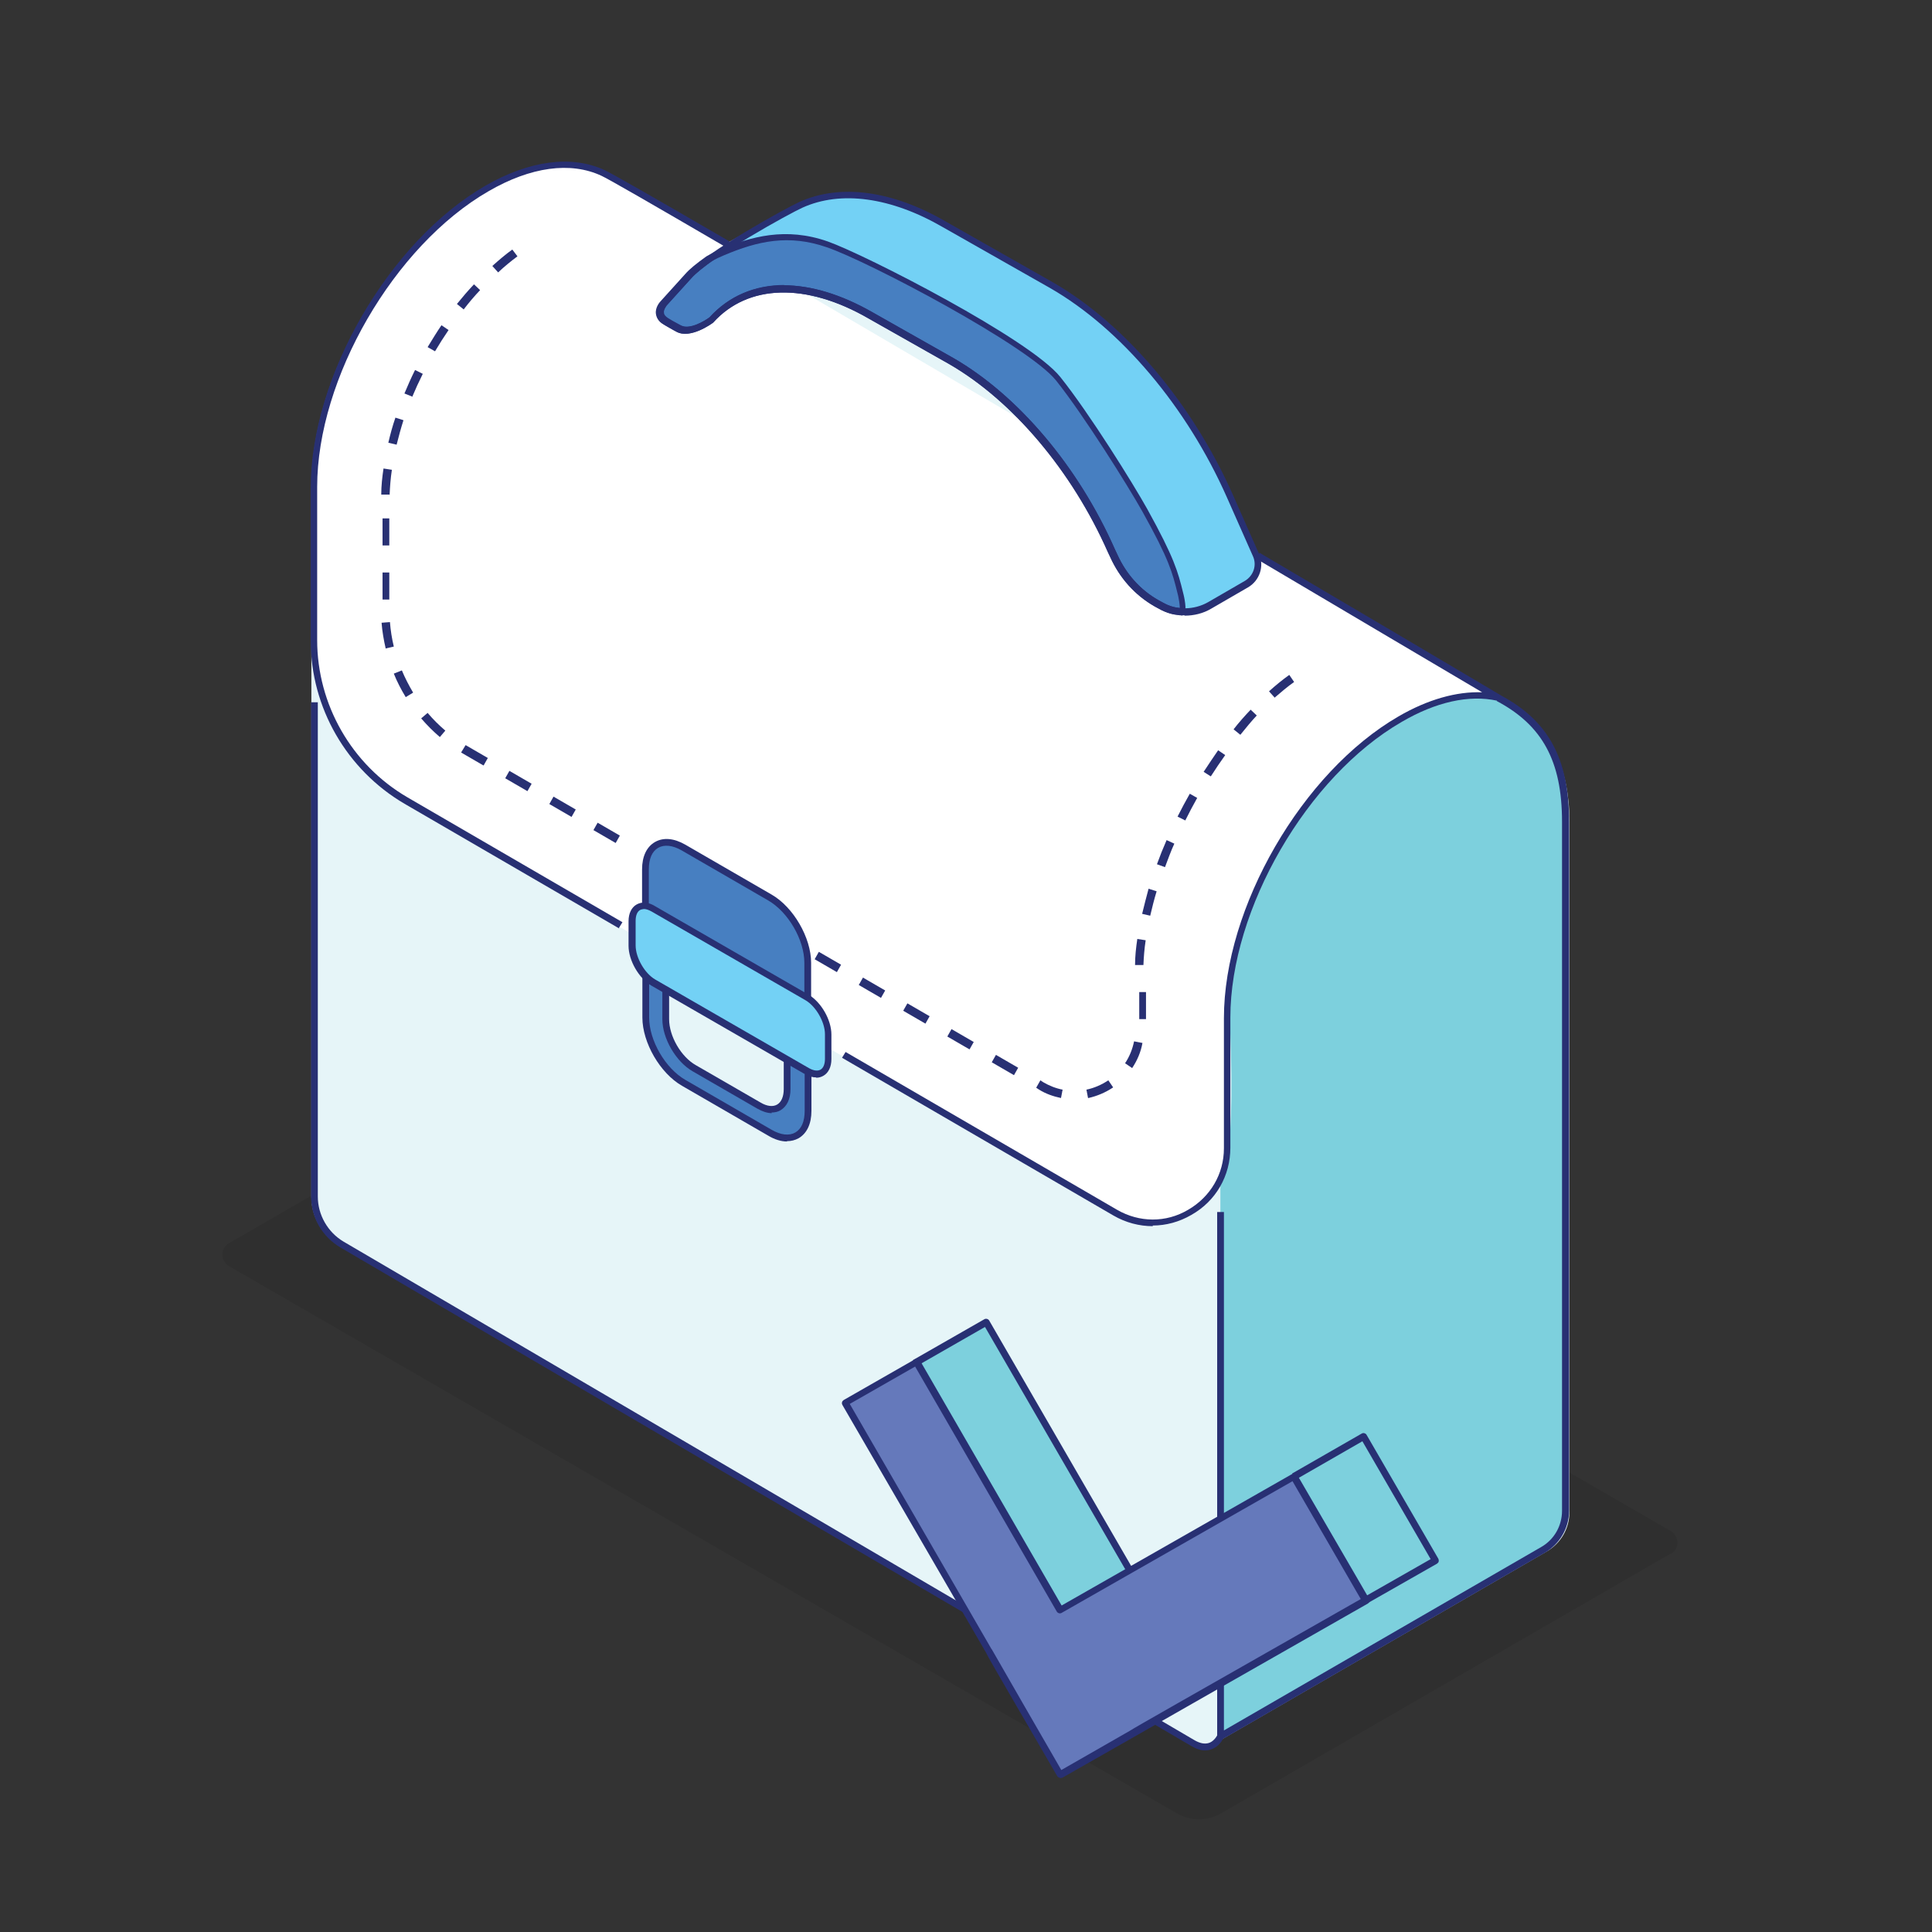 <?xml version="1.0" encoding="UTF-8"?> <svg xmlns="http://www.w3.org/2000/svg" id="Layer_2" data-name="Layer 2" viewBox="0 0 60 60"><rect x="0" y="0" width="60" height="60" fill="#333333" stroke="none"/><defs><style> .cls-1 { fill: none; } .cls-2 { fill: #010101; opacity: .08; } .cls-3 { fill: #e6f5f8; } .cls-4 { fill: #fff; } .cls-5 { fill: #7dd0dd; } .cls-6 { fill: #6579bb; } .cls-7 { fill: #283073; } .cls-8 { fill: #477fc1; } .cls-9 { fill: #73d1f5; } </style></defs><g id="Layer_1-2" data-name="Layer 1"><rect class="cls-1" width="60" height="60"></rect><g><path class="cls-2" d="m51.88,48.25l-13.95,8.06c-.43.25-.96.25-1.39,0L7.11,39.32c-.27-.16-.27-.56,0-.71l13.95-8.06c.43-.25.96-.25,1.39,0l29.44,17c.27.16.27.56,0,.71Z"></path><g><path class="cls-3" d="m47.14,22.04c-1.11-.66-4.63-2.72-8.1-4.77,0-.02-.83-1.9-.83-1.9-1.25-2.82-3.32-5.28-5.53-6.56l-3.34-1.9c-1.67-.96-3.26-1.17-4.48-.61-.26.12-2.32,1.27-2.32,1.27-2.17-1.26-3.65-2.11-3.88-2.22-.96-.44-2.22-.32-3.61.48-2.97,1.72-5.38,5.88-5.38,9.29v22.05c0,.61.33,1.18.86,1.49l26.44,15.42c.34.2.75.14,1.02-.09l10.05-5.81c.43-.25.7-.71.7-1.21v-21.5c0-1.57-.6-2.84-1.57-3.44Z"></path><path class="cls-4" d="m46.52,21.73c-.86-.18-1.91.02-3.04.67-2.97,1.71-5.37,5.87-5.37,9.28v4.04c0,1.78-1.93,2.89-3.47,2l-22.02-12.78c-1.77-1.03-2.85-2.92-2.85-4.97v-4.76c0-3.41,2.4-7.56,5.37-9.28,1.39-.8,2.65-.93,3.61-.48.24.11,26.66,15.62,27.78,16.28Z"></path><g><path class="cls-8" d="m20.05,28.24l5.04,2.91v-1.26c0-.75-.53-1.66-1.18-2.03l-2.68-1.55c-.65-.38-1.18-.07-1.18.67v1.26Z"></path><path class="cls-9" d="m20.29,30.52l4.77,2.75c.36.21.66.04.66-.38v-.76c0-.42-.3-.94-.66-1.15l-4.77-2.75c-.36-.21-.66-.04-.66.38v.76c0,.42.3.94.66,1.15Z"></path></g><path class="cls-5" d="m46.07,21.62c-4.63-.19-8.05,6.82-7.92,9.19.31,5.58-.25,5.82-.25,5.82v17.29l10.01-5.79c.43-.25.7-.71.7-1.21v-21.4c0-1.99-1.05-3.84-2.54-3.9Z"></path><g><path class="cls-9" d="m38.7,18.13c.32-.18.44-.57.29-.91l-.81-1.83c-1.24-2.82-3.31-5.27-5.52-6.54l-3.33-1.89c-1.67-.96-3.25-1.16-4.47-.61-.39.18-2.87,1.54-3.49,2.23l-.76.84s-.31.32.06.56c.12.07.26.15.39.23.38.22,1.02-.25,1.02-.25,1.12-1.24,2.98-1.3,4.96-.15l2.51,1.42c1.99,1.15,3.84,3.35,4.96,5.88l.08.17c.27.62.74,1.14,1.32,1.47l.11.06c.48.28,1.06.27,1.54,0l1.14-.66Z"></path><path class="cls-8" d="m35.56,15.85c-.43-.77-1.79-2.95-2.69-4.09-.9-1.13-5.92-3.74-7.17-4.18-1.25-.44-2.26-.17-3.28.25-.13.05-.26.12-.4.2-.28.2-.51.38-.65.54l-.76.84s-.31.32.06.56c.12.07.26.15.39.23.38.22,1.02-.25,1.02-.25,1.12-1.24,2.98-1.3,4.96-.15l2.51,1.42c1.99,1.15,3.84,3.35,4.96,5.88l.08.17c.27.62.74,1.14,1.32,1.47l.11.06c.36.21.55.18.68.21.07.02,0-.4-.02-.51-.17-.69-.25-1.08-1.12-2.64Z"></path></g><g><path class="cls-7" d="m37.42,54.36c-.14,0-.28-.05-.43-.14l-26.42-15.48c-.56-.33-.91-.93-.91-1.58v-15.35h.21v15.35c0,.57.31,1.11.8,1.4l26.42,15.48c.17.1.32.13.45.09.13-.04.22-.16.27-.25l.19.08c-.03.07-.14.29-.39.37-.06.02-.12.03-.18.03Z"></path><path class="cls-7" d="m35.8,38.08c-.42,0-.84-.11-1.22-.33l-8.43-4.9.11-.18,8.43,4.9c.69.4,1.52.41,2.21,0,.69-.4,1.11-1.11,1.11-1.91v-4.04c0-3.44,2.43-7.64,5.42-9.37.91-.53,1.81-.78,2.6-.75-1.32-.78-3.93-2.32-7.02-4.15l.11-.18c3.48,2.05,6.34,3.74,7.45,4.4.04.03.06.08.04.13-.02.05-.07.07-.12.06-.87-.19-1.9.04-2.96.66-2.93,1.69-5.32,5.81-5.32,9.18v4.04c0,.88-.45,1.66-1.21,2.09-.38.22-.79.33-1.2.33Z"></path><path class="cls-7" d="m19.24,28.84l-6.68-3.88c-1.79-1.05-2.91-2.98-2.91-5.06v-4.76c0-3.44,2.43-7.64,5.42-9.37,1.37-.79,2.68-.96,3.7-.49.22.1,1.5.83,3.89,2.22l-.11.18c-2.35-1.37-3.65-2.12-3.87-2.22-.96-.45-2.2-.28-3.51.48-2.93,1.69-5.32,5.81-5.32,9.18v4.76c0,2,1.07,3.87,2.8,4.88l6.68,3.88-.11.18Z"></path><path class="cls-7" d="m32.95,34.1c-.24-.05-.47-.13-.68-.26l-.09-.06.13-.23.09.06c.19.11.39.19.6.23l-.05.26Zm.84,0l-.05-.26c.24-.05.47-.15.68-.29l.15.22c-.24.16-.5.27-.77.33Zm-2.3-.71l-.69-.4.13-.23.69.4-.13.23Zm3.67-.22l-.22-.15c.14-.21.23-.44.28-.68l.26.05c-.05.28-.16.54-.32.78Zm-5.05-.58l-.69-.4.13-.23.69.4-.13.23Zm-1.37-.8l-.69-.4.13-.23.69.4-.13.23Zm6.85-.14h-.21v-.84h.21v.84Zm-8.23-.66l-.69-.4.13-.23.69.4-.13.23Zm-1.37-.8l-.69-.4.13-.23.69.4-.13.23Zm9.26-.22c0-.27.03-.54.07-.81l.26.04c-.04.26-.06.52-.07.77h-.27Zm.48-1.53l-.26-.06c.06-.25.13-.52.2-.78l.25.08c-.08.26-.14.51-.2.76Zm.45-1.51l-.25-.09c.09-.25.19-.5.3-.75l.24.11c-.11.24-.2.49-.29.73Zm-17.06-.75l-.69-.4.13-.23.69.4-.13.23Zm17.69-.7l-.24-.12c.12-.24.25-.48.38-.71l.23.13c-.13.23-.25.46-.37.7Zm-19.06-.11l-.69-.4.13-.23.69.4-.13.23Zm-1.37-.8l-.69-.4.13-.23.69.4-.13.23Zm21.22-.46l-.22-.14c.15-.23.3-.45.45-.67l.22.15c-.15.21-.3.43-.44.65Zm-22.59-.34l-.69-.4.14-.23.69.4-.13.23Zm-1.35-.88c-.21-.18-.4-.37-.58-.58l.2-.17c.17.2.35.38.55.55l-.17.2Zm24.86-.07l-.21-.17c.17-.22.35-.42.53-.61l.19.18c-.17.18-.34.39-.51.6Zm1.07-1.15l-.18-.2c.21-.19.42-.36.63-.51l.15.22c-.2.14-.4.31-.61.49Zm-26.99-.02c-.14-.23-.27-.48-.37-.73l.25-.1c.1.24.22.47.35.69l-.23.14Zm-.62-1.5c-.06-.26-.11-.54-.13-.81l.26-.02c.02.26.06.51.12.76l-.26.06Zm.11-1.53h-.21v-.84h.21v.84Zm0-1.68h-.21v-.84h.21v.84Zm.02-1.58h-.27c0-.27.03-.54.07-.81l.26.04c-.04.26-.06.53-.07.78Zm.21-1.55l-.26-.06c.06-.26.13-.52.22-.78l.25.08c-.08.25-.15.51-.21.75Zm.49-1.49l-.25-.1c.1-.24.21-.49.33-.73l.24.12c-.12.24-.23.48-.33.72Zm.7-1.41l-.23-.13c.14-.23.28-.46.43-.68l.22.15c-.15.22-.29.44-.42.66Zm.89-1.3l-.21-.17c.17-.21.35-.42.53-.61l.19.18c-.18.19-.35.39-.51.6Zm1.07-1.15l-.18-.2c.2-.18.41-.36.62-.51l.16.21c-.2.15-.41.32-.6.5Z"></path><g><path class="cls-8" d="m24.46,32.92v.91c0,.56-.4.79-.88.51l-2.01-1.16c-.49-.28-.88-.96-.88-1.53v-.98l-.63-.31v1.24c0,.75.53,1.66,1.18,2.03l2.68,1.55c.65.38,1.18.07,1.18-.67v-1.15l-.63-.43Z"></path><path class="cls-7" d="m23.97,34.57c-.14,0-.29-.05-.45-.14l-2.01-1.16c-.52-.3-.94-1.02-.94-1.62v-.98h.21v.98c0,.53.37,1.17.83,1.43l2.01,1.16c.2.12.39.14.52.06.13-.08.2-.25.2-.48v-.91h.21v.91c0,.31-.11.54-.31.66-.08.05-.18.07-.28.07Z"></path><path class="cls-7" d="m25.19,30.96h-.21v-1.06c0-.71-.5-1.58-1.13-1.94l-2.68-1.55c-.28-.16-.54-.19-.73-.08-.19.11-.29.34-.29.67v1.15h-.21v-1.15c0-.4.14-.7.4-.85.26-.15.59-.12.94.08l2.68,1.55c.68.39,1.23,1.34,1.23,2.12v1.06Z"></path><path class="cls-7" d="m24.44,35.45c-.18,0-.38-.06-.58-.18l-2.68-1.55c-.68-.39-1.23-1.34-1.23-2.12v-1.24h.21v1.24c0,.71.5,1.58,1.13,1.94l2.68,1.55c.28.16.54.19.73.08.19-.11.29-.34.29-.67v-1.15h.21v1.15c0,.4-.14.7-.4.85-.11.06-.23.09-.36.09Z"></path><path class="cls-7" d="m25.35,33.46c-.11,0-.23-.03-.35-.1l-4.77-2.75c-.39-.23-.71-.78-.71-1.24v-.76c0-.24.09-.43.25-.52.16-.09.36-.08.57.05l4.77,2.75c.39.23.71.78.71,1.24v.76c0,.24-.09.43-.25.52-.07.04-.14.06-.23.06Zm-5.35-5.23s-.09.01-.12.03c-.09.05-.14.17-.14.34v.76c0,.38.28.87.61,1.06l4.77,2.75c.14.08.27.1.36.05.09-.05.14-.17.14-.34v-.76c0-.38-.28-.87-.61-1.06l-4.77-2.75c-.09-.05-.17-.08-.24-.08Z"></path></g><path class="cls-7" d="m37.9,54.02s-.04,0-.05-.01c-.03-.02-.05-.05-.05-.09v-16.28h.21v16.1l9.86-5.7c.4-.23.64-.66.64-1.12v-21.4c0-1.88-.61-3-2.03-3.75l.1-.19c1.5.79,2.15,1.97,2.15,3.94v21.4c0,.53-.29,1.03-.75,1.3l-10.01,5.79s-.03.01-.05.01Z"></path><g><path class="cls-7" d="m36.79,19.11c-.28,0-.57-.07-.82-.22l-.11-.06c-.61-.35-1.08-.88-1.37-1.52l-.08-.17c-1.11-2.51-2.95-4.69-4.92-5.83l-2.51-1.42c-1.94-1.12-3.75-1.07-4.83.13-.04.03-.71.52-1.14.28l-.11-.06c-.1-.06-.2-.11-.28-.16-.14-.08-.21-.19-.23-.32-.03-.21.13-.38.15-.4l.76-.84c.63-.7,3.13-2.07,3.53-2.25,1.26-.57,2.88-.36,4.56.62l3.33,1.89c2.23,1.29,4.31,3.75,5.57,6.59l.81,1.83c.17.38.02.83-.34,1.04l-1.14.66c-.25.15-.54.22-.83.22Zm-12.45-10.25c.84,0,1.78.28,2.76.84l2.51,1.42c2.01,1.16,3.88,3.37,5.01,5.93l.08.17c.27.6.71,1.1,1.28,1.42l.11.06c.44.26.99.25,1.43,0l1.14-.66c.27-.16.38-.49.25-.77l-.81-1.83c-1.24-2.8-3.29-5.23-5.48-6.49l-3.33-1.89c-1.62-.94-3.18-1.15-4.37-.61-.38.17-2.86,1.53-3.46,2.2l-.76.84s-.11.14-.09.23c0,.06.05.12.13.17.08.05.18.1.27.16l.12.06c.27.15.74-.13.9-.25.6-.66,1.4-1,2.32-1Z"></path><path class="cls-7" d="m36.7,19.11s-.01,0-.02,0c-.03,0-.06,0-.09-.01-.13-.01-.33-.04-.63-.21l-.11-.06c-.61-.35-1.08-.88-1.37-1.52l-.08-.17c-1.11-2.51-2.95-4.69-4.92-5.83l-2.51-1.42c-1.94-1.12-3.75-1.07-4.83.13-.04.03-.71.52-1.14.28l-.11-.06c-.1-.06-.2-.11-.29-.17-.14-.08-.21-.19-.23-.32-.03-.21.13-.38.15-.4l.76-.84c.13-.15.35-.33.66-.55.16-.09.29-.16.42-.21.96-.4,2.04-.71,3.35-.25,1.16.41,6.28,3.03,7.22,4.21.91,1.14,2.26,3.31,2.7,4.1.84,1.52.95,1.94,1.11,2.59l.02.08s.12.49.01.6c-.02.02-.06.04-.09.04Zm-12.36-10.25c.84,0,1.78.28,2.76.84l2.51,1.42c2.01,1.16,3.88,3.37,5.01,5.93l.08.17c.27.6.71,1.1,1.28,1.42l.11.06c.26.15.42.17.54.18,0,0,0,0,.01,0,0-.1-.03-.28-.05-.37l-.02-.08c-.16-.65-.26-1.05-1.09-2.54-.46-.82-1.82-2.99-2.68-4.07-.86-1.08-5.83-3.7-7.12-4.14-1.18-.41-2.14-.2-3.2.25-.12.05-.25.11-.39.19-.29.21-.5.38-.62.52l-.76.84s-.11.14-.09.23c0,.06.05.12.13.17.08.05.18.11.28.16l.11.06c.27.15.74-.13.9-.25.6-.66,1.4-1,2.32-1Z"></path></g></g></g></g><polygon class="cls-5" points="42.37 44.64 35.11 48.79 30.65 41.08 28.43 42.35 28.49 42.32 32.94 50.02 42.43 49.72 44.6 48.48 42.37 44.64"></polygon><polygon class="cls-6" points="42.42 49.7 40.2 45.86 32.93 50 28.48 42.3 26.26 43.57 32.93 55.12 42.42 49.7"></polygon><g><g><path class="cls-7" d="m35,48.83l-4.41-7.62-2.13,1.22-.11-.19,2.22-1.27c.05-.03.12-.01.15.04l4.46,7.71-.19.11Z"></path><path class="cls-7" d="m42.47,49.79l-.11-.19,2.07-1.18-2.12-3.66-2.07,1.19-.11-.19,2.16-1.24c.05-.03.12-.01.15.04l2.23,3.85s.02.05.01.08c0,.03-.03.05-.05.07l-2.16,1.23Z"></path></g><path class="cls-7" d="m32.93,55.22s-.07-.02-.09-.05l-1.26-2.17c-.69-1.19-.9-1.55-.96-1.68,0,0-4.46-7.69-4.46-7.69-.01-.02-.02-.05-.01-.08,0-.03.03-.05.05-.07l2.22-1.27c.05-.03.12-.01.15.04l4.4,7.61,7.17-4.09c.05-.03.12-.01.15.04l2.23,3.84s.02.05.01.08c0,.03-.03.05-.05.07-2.46,1.4-7.12,4.06-7.26,4.14,0,0-2.23,1.27-2.23,1.27-.02,0-.04.01-.05.01Zm-2.13-4s.64,1.11.96,1.67l1.2,2.08,2.13-1.22h0c.22-.14,1.34-.77,7.17-4.09l-2.12-3.66-7.17,4.09c-.05.03-.12.01-.15-.04l-4.4-7.61-2.03,1.16,4.4,7.61s0,0,0,0Z"></path></g></g></svg> 